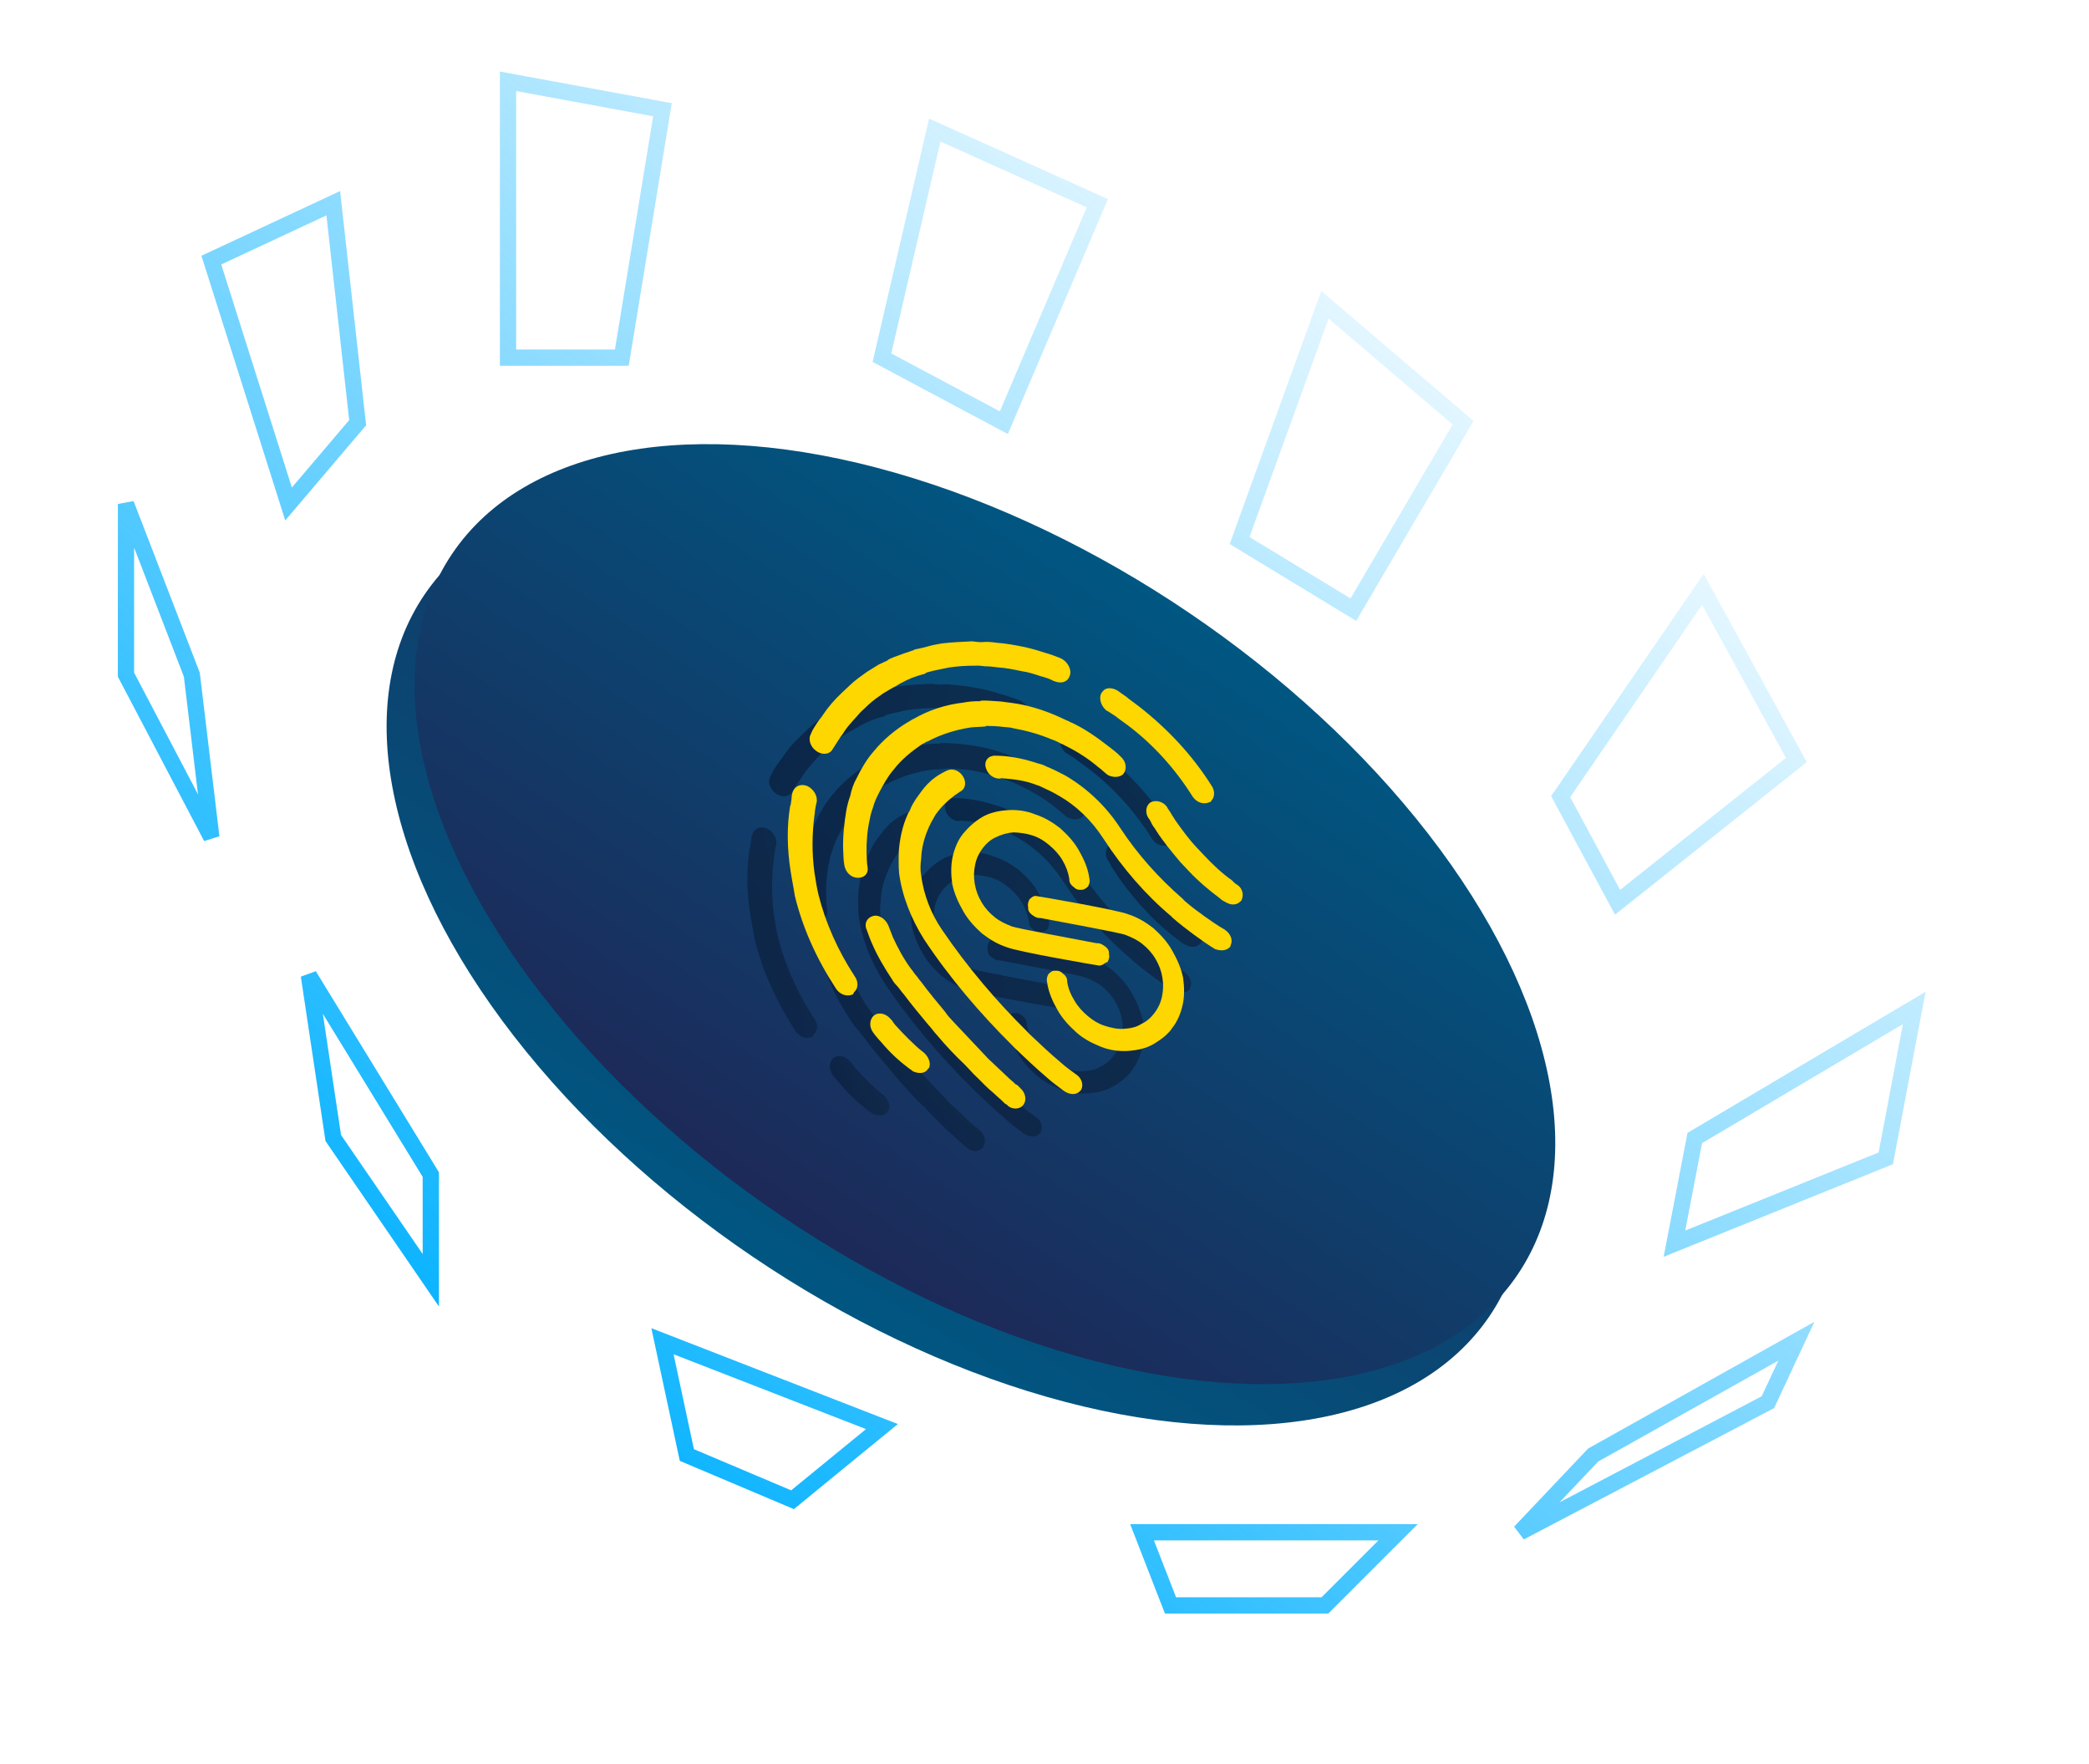 <svg width="257" height="217" viewBox="0 0 257 217" fill="none" xmlns="http://www.w3.org/2000/svg">
<ellipse cx="117.731" cy="117.54" rx="79.129" ry="44.779" transform="rotate(34.103 117.731 117.54)" fill="url(#paint0_linear)"/>
<ellipse cx="121.17" cy="112.46" rx="79.129" ry="44.779" transform="rotate(34.103 121.17 112.46)" fill="url(#paint1_linear)"/>
<path d="M44 52L35.5 62L26 32L41 25L44 52Z" stroke="url(#paint2_linear)" stroke-width="2"/>
<path d="M23.6 83L26 103L15.5 83V62L23.6 83Z" stroke="url(#paint3_linear)" stroke-width="2"/>
<path d="M41 140L53 157.5V144.5L38 120L41 140Z" stroke="url(#paint4_linear)" stroke-width="2"/>
<path d="M84.5 179L97.5 184.5L108.5 175.5L81.5 165L84.5 179Z" stroke="url(#paint5_linear)" stroke-width="2"/>
<path d="M144 197.5H163L172 188.5H140.5L144 197.5Z" stroke="url(#paint6_linear)" stroke-width="2"/>
<path d="M135 25L123.5 52L108.5 44L115 16L135 25Z" stroke="url(#paint7_linear)" stroke-width="2"/>
<path d="M187 188.5L196 179L221 165L217.5 172.5L187 188.5Z" stroke="url(#paint8_linear)" stroke-width="2"/>
<path d="M206 153L208.5 140L235.5 124L232 142.5L206 153Z" stroke="url(#paint9_linear)" stroke-width="2"/>
<path d="M199 111L192 98L209.5 72.5L221 93.5L199 111Z" stroke="url(#paint10_linear)" stroke-width="2"/>
<path d="M166.5 75L152.5 66.5L163 37.5L180 52L166.5 75Z" stroke="url(#paint11_linear)" stroke-width="2"/>
<g opacity="0.8">
<path d="M100.189 127.18C100.609 126.784 100.624 125.957 100.206 125.374C98.098 122.156 96.571 118.715 95.72 115.287C95.502 114.354 95.365 113.507 95.216 112.508C94.886 110.053 94.94 107.725 95.225 105.503C95.284 105.285 95.262 104.98 95.321 104.762C95.368 104.392 95.427 104.173 95.486 103.955C95.651 103.149 95.142 102.328 94.363 101.923C93.514 101.584 92.792 101.941 92.545 102.661C92.416 102.945 92.439 103.25 92.391 103.62C92.332 103.838 92.355 104.143 92.226 104.427C91.811 106.933 91.861 109.652 92.284 112.345C92.432 113.344 92.662 114.429 92.81 115.428C93.776 119.398 95.476 123.165 97.84 126.793C98.349 127.614 99.268 127.887 99.99 127.53C100.049 127.312 100.119 127.246 100.189 127.18Z" fill="url(#paint12_linear)"/>
<path d="M144.067 103.692C144.487 103.296 144.501 102.469 144.084 101.886C141.709 98.106 138.623 94.834 135.128 92.11C134.652 91.746 134.257 91.467 133.781 91.103L133.699 91.017C133.305 90.738 132.91 90.46 132.515 90.181C131.887 89.797 131.061 89.763 130.722 90.245C130.162 90.773 130.31 91.772 130.96 92.461C131.041 92.547 131.123 92.634 131.355 92.74C131.669 92.932 132.064 93.21 132.377 93.403L132.458 93.489C132.853 93.767 133.329 94.132 133.724 94.41C136.895 96.789 139.586 99.783 141.706 103.153C142.216 103.974 143.134 104.246 143.857 103.89C143.857 103.89 144.008 103.91 144.067 103.692Z" fill="url(#paint13_linear)"/>
<path d="M109.134 136.803C108.795 137.286 108.05 137.337 107.353 137.019C105.692 135.819 104.648 134.852 103.418 133.408C103.418 133.408 102.768 132.719 102.432 132.223C102.015 131.64 101.959 130.879 102.368 130.331C102.847 129.716 103.825 129.771 104.474 130.46C104.555 130.546 104.637 130.632 104.799 130.804C104.973 131.128 105.216 131.387 105.866 132.076C105.866 132.076 107.49 133.798 108.443 134.527C109.151 134.997 109.672 135.971 109.274 136.671C109.193 136.585 109.204 136.737 109.134 136.803Z" fill="url(#paint14_linear)"/>
<path d="M126.35 88.837C126.49 88.705 126.619 88.421 126.678 88.203C126.843 87.396 126.252 86.489 125.404 86.15C124.788 85.918 124.171 85.686 123.636 85.539C122.869 85.287 121.95 85.014 121.113 84.828C119.973 84.601 118.833 84.375 117.704 84.3C117.099 84.22 116.494 84.14 115.901 84.212C115.528 84.238 115.074 84.178 114.621 84.118C113.352 84.175 112.083 84.233 110.896 84.377C110.453 84.469 109.859 84.541 109.347 84.699C108.834 84.857 108.392 84.949 107.728 85.087L107.506 85.133L107.436 85.199C106.633 85.469 105.829 85.739 104.955 86.075C104.664 86.187 104.372 86.299 104.162 86.497C103.801 86.675 103.51 86.787 103.148 86.965C102.647 87.275 102.145 87.586 101.644 87.896C100.933 88.404 100.221 88.912 99.591 89.507C99.241 89.837 98.891 90.167 98.54 90.498C97.7 91.29 96.941 92.169 96.333 93.068C96.134 93.418 95.854 93.682 95.585 94.099C95.316 94.515 94.977 94.997 94.79 95.5C94.392 96.2 94.761 97.153 95.47 97.624C96.26 98.181 97.145 97.997 97.473 97.362C97.742 96.946 98.011 96.53 98.279 96.113C98.478 95.763 98.758 95.499 98.887 95.215C99.495 94.316 100.196 93.655 100.885 92.843C101.235 92.513 101.515 92.248 101.865 91.918C102.425 91.39 103.067 90.947 103.708 90.505C104.209 90.195 104.641 89.951 105.072 89.707C105.363 89.595 105.573 89.396 105.935 89.218C106.226 89.106 106.366 88.974 106.657 88.862C107.38 88.506 108.114 88.302 108.848 88.098L108.918 88.032L108.988 87.966C109.5 87.808 109.943 87.716 110.386 87.624C110.828 87.532 111.271 87.44 111.713 87.348C112.749 87.184 113.867 87.106 115.066 87.115C115.438 87.089 115.892 87.149 116.194 87.189C116.718 87.183 117.323 87.263 117.777 87.323C118.754 87.378 119.743 87.584 120.732 87.791C121.488 87.891 122.255 88.144 123.023 88.396C123.558 88.542 124.093 88.689 124.639 88.987C125.487 89.326 126 89.168 126.35 88.837Z" fill="url(#paint15_linear)"/>
<path d="M146.294 121.768C146.365 121.702 146.435 121.636 146.423 121.484C146.751 120.849 146.393 120.049 145.684 119.578C144.824 119.087 144.035 118.53 143.245 117.974C142.374 117.331 141.584 116.774 140.783 116.065L140.702 115.979L140.621 115.893L140.539 115.807C137.579 113.229 134.969 110.322 132.86 107.104C131.088 104.383 128.755 102.19 126.094 100.632C125.315 100.227 124.537 99.822 123.688 99.484C123.375 99.291 123.072 99.251 122.688 99.125C121.154 98.62 119.479 98.247 117.977 98.199C117.454 98.205 117.826 98.179 117.302 98.185L117.081 98.231C116.417 98.369 116.02 99.069 116.378 99.87C116.655 100.585 117.364 101.056 118.109 101.004C118.109 101.004 118.028 100.918 118.481 100.978C119.761 101.072 121.123 101.253 122.355 101.718C122.587 101.824 122.89 101.864 123.203 102.056C123.901 102.375 124.598 102.693 125.226 103.078C127.491 104.358 129.348 106.186 130.785 108.411C133.148 112.039 135.932 115.271 139.125 117.955L139.206 118.041L139.287 118.127C140.088 118.836 141.04 119.565 141.911 120.208C142.782 120.85 143.572 121.407 144.513 121.984C145.281 122.236 145.874 122.165 146.294 121.768Z" fill="url(#paint16_linear)"/>
<path d="M127.83 139.509L127.97 139.377C128.379 138.828 128.161 137.895 127.452 137.424C126.581 136.782 126.267 136.589 125.466 135.88C124.189 134.807 122.982 133.667 121.694 132.442C121.613 132.356 121.531 132.27 121.45 132.184C117.574 128.355 114.048 124.196 110.943 119.64C109.517 117.568 108.674 115.271 108.355 112.969C108.229 112.274 108.255 111.599 108.35 110.859C108.4 109.509 108.754 108.2 109.269 107.063C109.328 106.845 109.468 106.713 109.527 106.494C109.726 106.144 109.924 105.794 110.123 105.444C110.801 104.479 111.572 103.752 112.493 103.046C112.493 103.046 112.994 102.736 113.135 102.603C113.787 102.313 113.952 101.507 113.524 100.772C113.096 100.037 112.247 99.698 111.594 99.988C109.275 101.037 108.55 102.372 107.732 103.469C107.463 103.885 107.194 104.302 107.006 104.804C106.947 105.022 106.737 105.22 106.678 105.439C106.034 106.86 105.703 108.473 105.594 110.041C105.58 110.868 105.566 111.695 105.633 112.608C105.986 115.366 107.094 118.226 108.705 120.775C111.822 125.482 115.591 129.9 119.63 133.901C119.711 133.987 119.792 134.073 119.873 134.159C121.161 135.385 122.45 136.61 123.808 137.77C124.609 138.479 124.923 138.671 125.875 139.4C126.665 139.957 127.41 139.905 127.83 139.509Z" fill="url(#paint17_linear)"/>
<path d="M133.264 100.377C133.673 99.829 133.606 98.916 132.886 98.293C132.48 97.862 132.004 97.498 131.528 97.133C130.018 95.954 128.439 94.84 126.812 94.097C126.66 94.077 126.498 93.905 126.347 93.885C125.882 93.672 125.417 93.46 124.952 93.248C123.173 92.484 121.336 91.939 119.521 91.699C119.068 91.639 118.614 91.578 118.16 91.518C117.334 91.484 116.426 91.364 115.681 91.415L115.611 91.481C114.936 91.467 114.191 91.519 113.528 91.657C111.374 91.899 109.253 92.597 107.458 93.64C107.167 93.752 106.957 93.95 106.595 94.128C105.091 95.058 103.679 96.227 102.511 97.654C101.682 98.599 101.015 99.716 100.43 100.919C100.032 101.62 99.786 102.34 99.62 103.147C99.433 103.65 99.256 104.304 99.15 104.893C98.889 106.44 98.71 108.074 98.751 109.661C98.796 110.27 98.771 110.945 98.897 111.64C99.034 112.486 99.684 113.175 100.51 113.21C101.336 113.244 101.896 112.715 101.759 111.868C101.644 111.326 101.681 110.803 101.636 110.195C101.606 108.759 101.726 107.344 102.009 106.101C102.116 105.512 102.233 105.076 102.421 104.573C102.597 103.919 102.855 103.35 103.183 102.716C103.71 101.731 104.236 100.746 104.995 99.867C105.953 98.638 107.155 97.668 108.438 96.783C108.729 96.671 108.939 96.473 109.161 96.427C110.746 95.582 112.575 94.996 114.426 94.715C115.02 94.643 115.695 94.657 116.289 94.585L116.359 94.519C117.034 94.533 117.709 94.547 118.465 94.647C118.919 94.708 119.291 94.682 119.675 94.808C121.269 95.095 122.874 95.534 124.42 96.191C124.803 96.317 125.268 96.529 125.582 96.721C125.733 96.742 125.814 96.828 126.047 96.934C127.523 97.657 128.859 98.512 130.136 99.585C130.531 99.864 130.937 100.294 131.332 100.573C131.878 100.871 132.855 100.926 133.264 100.377Z" fill="url(#paint18_linear)"/>
<path d="M147.603 116.141L147.743 116.009C148.071 115.375 147.934 114.528 147.225 114.057C146.993 113.951 146.83 113.779 146.587 113.521C145.402 112.685 144.276 111.632 143.22 110.513C142.895 110.168 142.57 109.824 142.246 109.479C141.271 108.446 140.437 107.281 139.602 106.115C139.428 105.791 139.266 105.619 139.092 105.294C138.919 104.97 138.675 104.712 138.583 104.473C138.084 103.805 137.247 103.618 136.594 103.908C136.023 104.284 135.857 105.091 136.286 105.826C136.448 105.998 136.622 106.323 136.714 106.561C136.888 106.885 137.132 107.144 137.305 107.468C138.151 108.786 139.218 110.057 140.204 111.243C140.61 111.673 140.935 112.018 141.341 112.448C142.478 113.654 143.755 114.727 145.102 115.734C145.264 115.907 145.578 116.099 145.81 116.205C146.438 116.59 147.113 116.604 147.603 116.141Z" fill="url(#paint19_linear)"/>
<path d="M120.911 141.154C121.39 140.54 121.172 139.607 120.534 139.07L120.371 138.898C120.29 138.812 120.127 138.639 119.976 138.619C119.651 138.275 119.256 137.996 119.013 137.738C117.887 136.685 117.806 136.599 116.599 135.459C116.274 135.115 115.868 134.684 115.543 134.34C114.487 133.22 113.35 132.015 112.294 130.895C111.969 130.551 111.563 130.12 111.308 129.71C110.323 128.525 109.337 127.339 108.34 126.001C108.096 125.743 107.923 125.419 107.679 125.16C107.435 124.902 107.343 124.664 107.099 124.406C106.184 123.154 105.489 121.857 104.865 120.493C104.68 120.016 104.495 119.54 104.31 119.063C103.952 118.262 103.162 117.706 102.428 117.91C101.694 118.114 101.297 118.814 101.655 119.615C101.84 120.092 102.036 120.72 102.302 121.283C102.937 122.799 103.876 124.355 104.803 125.758C104.976 126.083 105.22 126.341 105.463 126.599C105.707 126.858 105.881 127.182 106.206 127.526C107.203 128.864 108.27 130.136 109.255 131.321C109.661 131.752 109.916 132.162 110.322 132.593C111.389 133.864 112.526 135.07 113.733 136.209C114.139 136.64 114.464 136.984 114.87 137.415C116.078 138.554 116.17 138.792 117.366 139.78C117.691 140.124 118.085 140.403 118.41 140.747C118.573 140.919 118.654 141.005 118.886 141.112L119.049 141.284C119.606 141.734 120.503 141.703 120.911 141.154Z" fill="url(#paint20_linear)"/>
<path d="M138.476 132.559C138.056 132.955 137.485 133.331 136.983 133.642C136.051 134.196 134.944 134.426 133.827 134.504C132.709 134.581 131.499 134.421 130.418 133.976C129.337 133.531 128.326 133.021 127.444 132.226C126.562 131.431 125.75 130.569 125.148 129.51C124.545 128.451 124.013 127.326 123.843 126.022C123.739 125.632 123.868 125.348 123.997 125.063C124.207 124.865 124.487 124.601 124.789 124.641C125.162 124.615 125.464 124.655 125.789 125C126.103 125.192 126.358 125.603 126.31 125.973C126.447 126.82 126.725 127.535 127.234 128.356C127.663 129.09 128.231 129.693 128.87 130.23C129.508 130.767 130.136 131.151 130.903 131.404C131.67 131.656 132.508 131.843 133.253 131.791C133.998 131.739 134.813 131.621 135.454 131.179C136.107 130.889 136.667 130.36 137.076 129.812C137.485 129.263 137.813 128.629 137.978 127.822C138.144 127.015 138.169 126.34 138.032 125.494C137.895 124.647 137.617 123.932 137.189 123.197C136.76 122.462 136.192 121.859 135.635 121.409C134.996 120.872 134.299 120.554 133.45 120.215C132.834 119.983 125.773 118.669 123.04 118.156C122.667 118.182 122.435 118.076 122.04 117.798C121.645 117.519 121.471 117.195 121.519 116.824C121.415 116.434 121.544 116.15 121.673 115.866C121.883 115.667 122.163 115.403 122.466 115.443C122.919 115.503 132.551 117.158 133.865 117.709C135.016 118.087 135.957 118.664 136.909 119.393C137.791 120.188 138.604 121.049 139.206 122.108C139.808 123.168 140.34 124.293 140.581 125.53C140.74 126.681 140.748 127.813 140.524 128.838C140.3 129.863 139.855 130.934 139.236 131.68C139.037 132.03 138.757 132.295 138.476 132.559Z" fill="url(#paint21_linear)"/>
<path d="M130.937 123.724C130.727 123.922 130.506 123.968 130.285 124.014C129.831 123.954 120.199 122.299 118.886 121.748C117.734 121.37 116.793 120.793 115.841 120.064C114.959 119.269 114.147 118.408 113.545 117.349C112.943 116.289 112.411 115.164 112.17 113.927C112.01 112.776 112.002 111.644 112.226 110.62C112.45 109.595 112.896 108.524 113.515 107.777C114.134 107.03 114.904 106.304 115.837 105.75C116.77 105.195 117.876 104.965 118.994 104.887C120.111 104.81 121.321 104.97 122.402 105.415C123.553 105.794 124.494 106.37 125.446 107.099C126.329 107.894 127.141 108.756 127.743 109.815C128.345 110.874 128.877 111.999 129.048 113.303C129.151 113.693 129.022 113.977 128.894 114.262C128.684 114.46 128.473 114.658 128.101 114.684C127.728 114.71 127.426 114.67 127.101 114.325C126.787 114.133 126.533 113.722 126.58 113.352C126.443 112.505 126.166 111.79 125.737 111.055C125.309 110.321 124.74 109.718 124.102 109.181C123.463 108.644 122.836 108.26 122.069 108.007C121.301 107.755 120.545 107.655 119.719 107.62C118.974 107.672 118.24 107.876 117.517 108.232C116.865 108.523 116.304 109.051 115.895 109.599C115.486 110.148 115.159 110.782 114.993 111.589C114.828 112.396 114.803 113.071 114.94 113.918C115.077 114.764 115.354 115.479 115.783 116.214C116.211 116.949 116.78 117.552 117.337 118.002C117.976 118.539 118.673 118.858 119.522 119.196C120.138 119.429 127.199 120.742 129.932 121.255C130.305 121.229 130.537 121.335 130.932 121.614C131.327 121.892 131.5 122.216 131.453 122.587C131.556 122.977 131.428 123.261 131.299 123.546L130.937 123.724Z" fill="url(#paint22_linear)"/>
</g>
<path d="M105.164 121.96C105.584 121.564 105.598 120.737 105.181 120.154C103.072 116.936 101.546 113.494 100.695 110.067C100.477 109.134 100.339 108.287 100.191 107.288C99.861 104.833 99.914 102.505 100.2 100.283C100.259 100.064 100.237 99.76 100.295 99.542C100.343 99.171 100.402 98.953 100.461 98.735C100.626 97.928 100.116 97.107 99.338 96.703C98.489 96.364 97.766 96.72 97.52 97.441C97.391 97.725 97.413 98.029 97.366 98.4C97.307 98.618 97.329 98.922 97.201 99.207C96.786 101.713 96.836 104.432 97.259 107.125C97.407 108.124 97.636 109.209 97.785 110.208C98.751 114.178 100.451 117.945 102.814 121.573C103.324 122.394 104.242 122.666 104.965 122.31C105.024 122.092 105.094 122.026 105.164 121.96Z" fill="#FED600"/>
<path d="M149.042 98.472C149.462 98.076 149.476 97.249 149.059 96.666C146.684 92.886 143.598 89.614 140.102 86.89C139.626 86.525 139.231 86.247 138.755 85.882L138.674 85.796C138.279 85.518 137.884 85.24 137.489 84.961C136.862 84.577 136.036 84.542 135.697 85.025C135.137 85.553 135.285 86.552 135.935 87.241C136.016 87.327 136.097 87.413 136.33 87.519C136.643 87.712 137.038 87.99 137.352 88.183L137.433 88.269C137.828 88.547 138.304 88.912 138.699 89.19C141.869 91.569 144.561 94.563 146.681 97.933C147.19 98.754 148.109 99.026 148.831 98.67C148.831 98.67 148.983 98.69 149.042 98.472Z" fill="#FED600"/>
<path d="M114.109 131.583C113.77 132.065 113.025 132.117 112.328 131.799C110.667 130.599 109.622 129.632 108.393 128.188C108.393 128.188 107.743 127.499 107.407 127.003C106.99 126.42 106.934 125.659 107.343 125.111C107.822 124.496 108.799 124.55 109.449 125.239C109.53 125.325 109.611 125.412 109.774 125.584C109.947 125.908 110.191 126.167 110.841 126.855C110.841 126.855 112.465 128.578 113.417 129.307C114.126 129.777 114.647 130.75 114.249 131.451C114.168 131.365 114.179 131.517 114.109 131.583Z" fill="#FED600"/>
<path d="M131.325 83.617C131.465 83.485 131.594 83.201 131.653 82.983C131.818 82.176 131.227 81.269 130.378 80.93C129.762 80.698 129.146 80.465 128.611 80.319C127.844 80.067 126.925 79.794 126.088 79.608C124.948 79.381 123.808 79.155 122.679 79.08C122.074 79 121.469 78.92 120.875 78.992C120.503 79.018 120.049 78.957 119.595 78.897C118.327 78.955 117.058 79.013 115.87 79.156C115.428 79.249 114.834 79.32 114.321 79.478C113.809 79.636 113.366 79.728 112.702 79.866L112.481 79.912L112.411 79.978C111.607 80.249 110.803 80.519 109.929 80.855C109.638 80.967 109.347 81.079 109.137 81.277C108.775 81.455 108.484 81.567 108.123 81.745C107.621 82.055 107.12 82.365 106.619 82.676C105.907 83.184 105.196 83.692 104.566 84.287C104.215 84.617 103.865 84.947 103.515 85.278C102.675 86.07 101.916 86.949 101.308 87.847C101.109 88.198 100.829 88.462 100.56 88.878C100.291 89.295 99.952 89.777 99.764 90.28C99.367 90.98 99.736 91.933 100.445 92.404C101.235 92.961 102.12 92.777 102.447 92.142C102.716 91.726 102.985 91.309 103.254 90.893C103.453 90.543 103.733 90.279 103.862 89.994C104.47 89.096 105.17 88.435 105.859 87.623C106.209 87.292 106.489 87.028 106.84 86.698C107.4 86.169 108.041 85.727 108.683 85.285C109.184 84.975 109.615 84.731 110.047 84.486C110.338 84.374 110.548 84.176 110.909 83.998C111.201 83.886 111.341 83.754 111.632 83.642C112.355 83.286 113.089 83.082 113.822 82.878L113.892 82.812L113.962 82.746C114.475 82.588 114.918 82.496 115.36 82.404C115.803 82.312 116.245 82.22 116.688 82.128C117.724 81.964 118.842 81.886 120.04 81.894C120.413 81.868 120.867 81.929 121.169 81.969C121.693 81.963 122.298 82.043 122.752 82.103C123.729 82.158 124.718 82.364 125.706 82.571C126.463 82.671 127.23 82.923 127.997 83.176C128.532 83.322 129.067 83.468 129.613 83.767C130.462 84.105 130.975 83.947 131.325 83.617Z" fill="#FED600"/>
<path d="M151.269 116.548C151.339 116.482 151.409 116.416 151.398 116.264C151.726 115.629 151.367 114.828 150.659 114.358C149.799 113.867 149.009 113.31 148.219 112.753C147.348 112.111 146.559 111.554 145.758 110.845L145.676 110.759L145.595 110.673L145.514 110.586C142.554 108.009 139.944 105.101 137.835 101.884C136.062 99.162 133.729 96.97 131.069 95.411C130.29 95.007 129.511 94.602 128.663 94.264C128.349 94.071 128.047 94.031 127.663 93.905C126.128 93.4 124.453 93.027 122.952 92.979C122.428 92.985 122.801 92.959 122.277 92.965L122.056 93.01C121.392 93.148 120.994 93.849 121.353 94.65C121.63 95.365 122.338 95.835 123.083 95.784C123.083 95.784 123.002 95.698 123.456 95.758C124.736 95.852 126.097 96.033 127.329 96.497C127.562 96.604 127.864 96.644 128.178 96.836C128.875 97.154 129.573 97.473 130.2 97.858C132.466 99.138 134.323 100.966 135.759 103.19C138.123 106.819 140.907 110.051 144.099 112.734L144.181 112.82L144.262 112.907C145.063 113.615 146.015 114.344 146.886 114.987C147.757 115.63 148.547 116.187 149.488 116.764C150.255 117.016 150.849 116.944 151.269 116.548Z" fill="#FED600"/>
<path d="M132.805 134.288L132.945 134.156C133.354 133.608 133.135 132.675 132.427 132.204C131.556 131.561 131.242 131.369 130.441 130.66C129.164 129.587 127.957 128.447 126.669 127.222C126.587 127.136 126.506 127.049 126.425 126.963C122.549 123.134 119.023 118.975 115.917 114.42C114.492 112.347 113.649 110.051 113.33 107.748C113.204 107.054 113.229 106.379 113.325 105.638C113.375 104.289 113.728 102.98 114.244 101.843C114.302 101.625 114.443 101.492 114.501 101.274C114.7 100.924 114.899 100.574 115.098 100.223C115.776 99.258 116.546 98.532 117.468 97.826C117.468 97.826 117.969 97.515 118.109 97.383C118.762 97.093 118.927 96.286 118.499 95.552C118.07 94.817 117.222 94.478 116.569 94.768C114.25 95.817 113.524 97.152 112.706 98.249C112.437 98.665 112.168 99.081 111.981 99.584C111.922 99.802 111.712 100 111.653 100.218C111.009 101.64 110.678 103.253 110.569 104.821C110.555 105.648 110.54 106.474 110.608 107.387C110.96 110.146 112.069 113.005 113.679 115.554C116.796 120.262 120.566 124.68 124.604 128.681C124.685 128.767 124.767 128.853 124.848 128.939C126.136 130.165 127.424 131.39 128.783 132.55C129.584 133.259 129.897 133.451 130.85 134.18C131.639 134.737 132.384 134.685 132.805 134.288Z" fill="#FED600"/>
<path d="M138.239 95.157C138.648 94.609 138.581 93.695 137.861 93.073C137.455 92.642 136.979 92.278 136.503 91.913C134.993 90.734 133.414 89.62 131.786 88.877C131.635 88.857 131.473 88.685 131.321 88.665C130.856 88.452 130.392 88.24 129.927 88.028C128.148 87.264 126.311 86.719 124.496 86.478C124.042 86.418 123.588 86.358 123.135 86.298C122.308 86.264 121.401 86.143 120.656 86.195L120.586 86.261C119.911 86.247 119.166 86.299 118.502 86.437C116.348 86.679 114.228 87.377 112.433 88.419C112.141 88.531 111.931 88.73 111.57 88.908C110.066 89.838 108.654 91.007 107.486 92.434C106.657 93.379 105.99 94.496 105.405 95.699C105.007 96.399 104.76 97.12 104.595 97.927C104.407 98.429 104.231 99.084 104.124 99.673C103.864 101.22 103.684 102.854 103.726 104.441C103.771 105.05 103.746 105.725 103.871 106.419C104.009 107.266 104.658 107.955 105.485 107.989C106.311 108.024 106.871 107.495 106.734 106.648C106.619 106.106 106.656 105.583 106.611 104.975C106.58 103.539 106.701 102.124 106.984 100.881C107.09 100.292 107.208 99.856 107.396 99.353C107.572 98.698 107.83 98.13 108.158 97.495C108.684 96.51 109.211 95.526 109.97 94.647C110.928 93.418 112.13 92.447 113.413 91.563C113.704 91.451 113.914 91.253 114.135 91.207C115.721 90.362 117.55 89.776 119.401 89.494C119.995 89.422 120.67 89.437 121.264 89.365L121.334 89.299C122.009 89.313 122.684 89.327 123.44 89.427C123.893 89.487 124.266 89.462 124.65 89.588C126.243 89.874 127.848 90.313 129.394 90.97C129.778 91.097 130.243 91.309 130.556 91.501C130.708 91.521 130.789 91.607 131.021 91.714C132.497 92.437 133.833 93.292 135.11 94.365C135.505 94.644 135.911 95.074 136.306 95.353C136.852 95.651 137.83 95.705 138.239 95.157Z" fill="#FED600"/>
<path d="M152.578 110.921L152.718 110.789C153.045 110.155 152.908 109.308 152.2 108.837C151.967 108.731 151.805 108.559 151.561 108.3C150.377 107.465 149.251 106.412 148.195 105.292C147.87 104.948 147.545 104.604 147.22 104.259C146.246 103.226 145.411 102.06 144.577 100.895C144.403 100.571 144.241 100.398 144.067 100.074C143.893 99.75 143.65 99.491 143.557 99.253C143.059 98.584 142.221 98.398 141.569 98.688C140.997 99.064 140.832 99.871 141.26 100.606C141.423 100.778 141.596 101.102 141.689 101.341C141.863 101.665 142.106 101.923 142.28 102.248C143.126 103.565 144.193 104.837 145.178 106.022C145.584 106.453 145.909 106.797 146.315 107.228C147.452 108.433 148.729 109.507 150.077 110.514C150.239 110.686 150.553 110.879 150.785 110.985C151.412 111.369 152.087 111.384 152.578 110.921Z" fill="#FED600"/>
<path d="M125.886 135.934C126.365 135.319 126.147 134.386 125.508 133.85L125.346 133.677C125.265 133.591 125.102 133.419 124.951 133.399C124.626 133.055 124.231 132.776 123.987 132.518C122.862 131.465 122.78 131.378 121.573 130.239C121.248 129.895 120.842 129.464 120.518 129.12C119.462 128 118.325 126.795 117.269 125.675C116.944 125.331 116.538 124.9 116.283 124.49C115.297 123.304 114.312 122.119 113.315 120.781C113.071 120.523 112.897 120.199 112.654 119.94C112.41 119.682 112.318 119.444 112.074 119.185C111.158 117.934 110.464 116.636 109.839 115.273C109.654 114.796 109.47 114.32 109.285 113.843C108.926 113.042 108.137 112.485 107.403 112.69C106.669 112.894 106.271 113.594 106.63 114.395C106.814 114.872 107.01 115.5 107.276 116.063C107.912 117.579 108.85 119.134 109.777 120.538C109.951 120.862 110.194 121.121 110.438 121.379C110.682 121.637 110.855 121.962 111.18 122.306C112.177 123.644 113.244 124.915 114.23 126.101C114.636 126.531 114.891 126.942 115.297 127.372C116.364 128.644 117.501 129.85 118.708 130.989C119.114 131.42 119.439 131.764 119.845 132.195C121.052 133.334 121.144 133.572 122.34 134.56C122.665 134.904 123.06 135.182 123.385 135.527C123.547 135.699 123.629 135.785 123.861 135.891L124.024 136.064C124.581 136.514 125.477 136.482 125.886 135.934Z" fill="#FED600"/>
<path d="M143.451 127.339C143.031 127.735 142.46 128.111 141.958 128.421C141.025 128.976 139.919 129.206 138.801 129.283C137.684 129.361 136.474 129.201 135.393 128.756C134.312 128.311 133.301 127.8 132.419 127.005C131.536 126.21 130.724 125.349 130.122 124.29C129.52 123.231 128.988 122.106 128.817 120.802C128.714 120.412 128.843 120.127 128.971 119.843C129.181 119.645 129.462 119.381 129.764 119.421C130.137 119.395 130.439 119.435 130.764 119.78C131.078 119.972 131.332 120.382 131.285 120.753C131.422 121.6 131.699 122.314 132.209 123.135C132.637 123.87 133.206 124.473 133.844 125.01C134.483 125.546 135.11 125.931 135.878 126.183C136.645 126.436 137.483 126.622 138.228 126.57C138.973 126.519 139.788 126.401 140.429 125.958C141.082 125.668 141.642 125.14 142.051 124.591C142.46 124.043 142.788 123.408 142.953 122.602C143.118 121.795 143.144 121.12 143.006 120.273C142.869 119.426 142.592 118.712 142.164 117.977C141.735 117.242 141.167 116.639 140.609 116.189C139.971 115.652 139.273 115.333 138.425 114.995C137.809 114.762 130.748 113.449 128.014 112.936C127.642 112.962 127.409 112.856 127.014 112.577C126.619 112.299 126.446 111.975 126.493 111.604C126.39 111.214 126.519 110.93 126.648 110.645C126.858 110.447 127.138 110.183 127.44 110.223C127.894 110.283 137.526 111.937 138.839 112.488C139.991 112.867 140.932 113.444 141.884 114.173C142.766 114.968 143.578 115.829 144.18 116.888C144.782 117.947 145.314 119.073 145.555 120.31C145.715 121.461 145.723 122.592 145.499 123.617C145.275 124.642 144.829 125.713 144.21 126.46C144.011 126.81 143.731 127.074 143.451 127.339Z" fill="#FED600"/>
<path d="M135.912 118.503C135.702 118.702 135.481 118.748 135.259 118.794C134.806 118.733 125.174 117.079 123.86 116.528C122.709 116.15 121.768 115.573 120.816 114.844C119.934 114.049 119.121 113.188 118.519 112.128C117.917 111.069 117.385 109.944 117.144 108.707C116.985 107.555 116.977 106.424 117.201 105.399C117.425 104.374 117.87 103.303 118.489 102.557C119.109 101.81 119.879 101.084 120.812 100.529C121.744 99.975 122.851 99.745 123.968 99.667C125.086 99.59 126.296 99.75 127.377 100.195C128.528 100.573 129.469 101.15 130.421 101.879C131.303 102.674 132.115 103.535 132.718 104.595C133.32 105.654 133.852 106.779 134.022 108.082C134.126 108.473 133.997 108.757 133.868 109.041C133.658 109.239 133.448 109.438 133.076 109.464C132.703 109.489 132.401 109.449 132.076 109.105C131.762 108.913 131.507 108.502 131.555 108.132C131.418 107.285 131.14 106.57 130.712 105.835C130.284 105.1 129.715 104.498 129.077 103.961C128.438 103.424 127.811 103.04 127.043 102.787C126.276 102.535 125.52 102.434 124.693 102.4C123.948 102.452 123.214 102.656 122.492 103.012C121.839 103.302 121.279 103.831 120.87 104.379C120.461 104.928 120.133 105.562 119.968 106.369C119.803 107.176 119.777 107.85 119.915 108.697C120.052 109.544 120.329 110.259 120.757 110.994C121.186 111.729 121.754 112.332 122.312 112.782C122.95 113.319 123.648 113.637 124.496 113.976C125.112 114.208 132.173 115.521 134.907 116.035C135.279 116.009 135.512 116.115 135.907 116.393C136.301 116.672 136.475 116.996 136.427 117.366C136.531 117.757 136.402 118.041 136.273 118.325L135.912 118.503Z" fill="#FED600"/>
<path d="M76.5 44H62.5V10L81.5 13.5L76.5 44Z" stroke="url(#paint23_linear)" stroke-width="2"/>
<defs>
<linearGradient id="paint0_linear" x1="122.27" y1="163.236" x2="118.424" y2="65.575" gradientUnits="userSpaceOnUse">
<stop stop-color="#005782"/>
<stop offset="1" stop-color="#1D2958"/>
</linearGradient>
<linearGradient id="paint1_linear" x1="121.177" y1="67.681" x2="121.177" y2="157.444" gradientUnits="userSpaceOnUse">
<stop stop-color="#005782"/>
<stop offset="1" stop-color="#1D2958"/>
</linearGradient>
<linearGradient id="paint2_linear" x1="176" y1="18.5" x2="54.5" y2="173" gradientUnits="userSpaceOnUse">
<stop stop-color="#00B0FF" stop-opacity="0"/>
<stop offset="1" stop-color="#00B0FF"/>
</linearGradient>
<linearGradient id="paint3_linear" x1="176" y1="18.5" x2="54.5" y2="173" gradientUnits="userSpaceOnUse">
<stop stop-color="#00B0FF" stop-opacity="0"/>
<stop offset="1" stop-color="#00B0FF"/>
</linearGradient>
<linearGradient id="paint4_linear" x1="176" y1="18.5" x2="54.5" y2="173" gradientUnits="userSpaceOnUse">
<stop stop-color="#00B0FF" stop-opacity="0"/>
<stop offset="1" stop-color="#00B0FF"/>
</linearGradient>
<linearGradient id="paint5_linear" x1="176" y1="18.5" x2="54.5" y2="173" gradientUnits="userSpaceOnUse">
<stop stop-color="#00B0FF" stop-opacity="0"/>
<stop offset="1" stop-color="#00B0FF"/>
</linearGradient>
<linearGradient id="paint6_linear" x1="176" y1="18.5" x2="54.5" y2="173" gradientUnits="userSpaceOnUse">
<stop stop-color="#00B0FF" stop-opacity="0"/>
<stop offset="1" stop-color="#00B0FF"/>
</linearGradient>
<linearGradient id="paint7_linear" x1="176" y1="18.5" x2="54.5" y2="173" gradientUnits="userSpaceOnUse">
<stop stop-color="#00B0FF" stop-opacity="0"/>
<stop offset="1" stop-color="#00B0FF"/>
</linearGradient>
<linearGradient id="paint8_linear" x1="176" y1="18.5" x2="54.5" y2="173" gradientUnits="userSpaceOnUse">
<stop stop-color="#00B0FF" stop-opacity="0"/>
<stop offset="1" stop-color="#00B0FF"/>
</linearGradient>
<linearGradient id="paint9_linear" x1="175" y1="14" x2="53.5" y2="168.5" gradientUnits="userSpaceOnUse">
<stop stop-color="#00B0FF" stop-opacity="0"/>
<stop offset="1" stop-color="#00B0FF"/>
</linearGradient>
<linearGradient id="paint10_linear" x1="176" y1="18.5" x2="54.5" y2="173" gradientUnits="userSpaceOnUse">
<stop stop-color="#00B0FF" stop-opacity="0"/>
<stop offset="1" stop-color="#00B0FF"/>
</linearGradient>
<linearGradient id="paint11_linear" x1="176" y1="18.5" x2="54.5" y2="173" gradientUnits="userSpaceOnUse">
<stop stop-color="#00B0FF" stop-opacity="0"/>
<stop offset="1" stop-color="#00B0FF"/>
</linearGradient>
<linearGradient id="paint12_linear" x1="81.674" y1="104.272" x2="105.855" y2="99.151" gradientUnits="userSpaceOnUse">
<stop stop-color="#09203F"/>
<stop offset="1" stop-color="#0F2746"/>
</linearGradient>
<linearGradient id="paint13_linear" x1="127.005" y1="86.877" x2="133.13" y2="82.976" gradientUnits="userSpaceOnUse">
<stop stop-color="#09203F"/>
<stop offset="1" stop-color="#0F2746"/>
</linearGradient>
<linearGradient id="paint14_linear" x1="100.216" y1="128.96" x2="105.245" y2="126.482" gradientUnits="userSpaceOnUse">
<stop stop-color="#09203F"/>
<stop offset="1" stop-color="#0F2746"/>
</linearGradient>
<linearGradient id="paint15_linear" x1="95.629" y1="86.799" x2="125.492" y2="94.789" gradientUnits="userSpaceOnUse">
<stop stop-color="#09203F"/>
<stop offset="1" stop-color="#0F2746"/>
</linearGradient>
<linearGradient id="paint16_linear" x1="110.442" y1="90.814" x2="123.553" y2="82.742" gradientUnits="userSpaceOnUse">
<stop stop-color="#09203F"/>
<stop offset="1" stop-color="#0F2746"/>
</linearGradient>
<linearGradient id="paint17_linear" x1="94.692" y1="100.734" x2="125.913" y2="89.67" gradientUnits="userSpaceOnUse">
<stop stop-color="#09203F"/>
<stop offset="1" stop-color="#0F2746"/>
</linearGradient>
<linearGradient id="paint18_linear" x1="95.427" y1="95.795" x2="133.288" y2="103.617" gradientUnits="userSpaceOnUse">
<stop stop-color="#09203F"/>
<stop offset="1" stop-color="#0F2746"/>
</linearGradient>
<linearGradient id="paint19_linear" x1="132.509" y1="101.797" x2="138.21" y2="98.266" gradientUnits="userSpaceOnUse">
<stop stop-color="#09203F"/>
<stop offset="1" stop-color="#0F2746"/>
</linearGradient>
<linearGradient id="paint20_linear" x1="94.702" y1="114.244" x2="102.94" y2="108.711" gradientUnits="userSpaceOnUse">
<stop stop-color="#09203F"/>
<stop offset="1" stop-color="#0F2746"/>
</linearGradient>
<linearGradient id="paint21_linear" x1="115.179" y1="113.455" x2="140.871" y2="108.719" gradientUnits="userSpaceOnUse">
<stop stop-color="#09203F"/>
<stop offset="1" stop-color="#0F2746"/>
</linearGradient>
<linearGradient id="paint22_linear" x1="107.199" y1="105.063" x2="133.155" y2="100.387" gradientUnits="userSpaceOnUse">
<stop stop-color="#09203F"/>
<stop offset="1" stop-color="#0F2746"/>
</linearGradient>
<linearGradient id="paint23_linear" x1="176" y1="18.5" x2="54.5" y2="173" gradientUnits="userSpaceOnUse">
<stop stop-color="#00B0FF" stop-opacity="0"/>
<stop offset="1" stop-color="#00B0FF"/>
</linearGradient>
</defs>
</svg>
